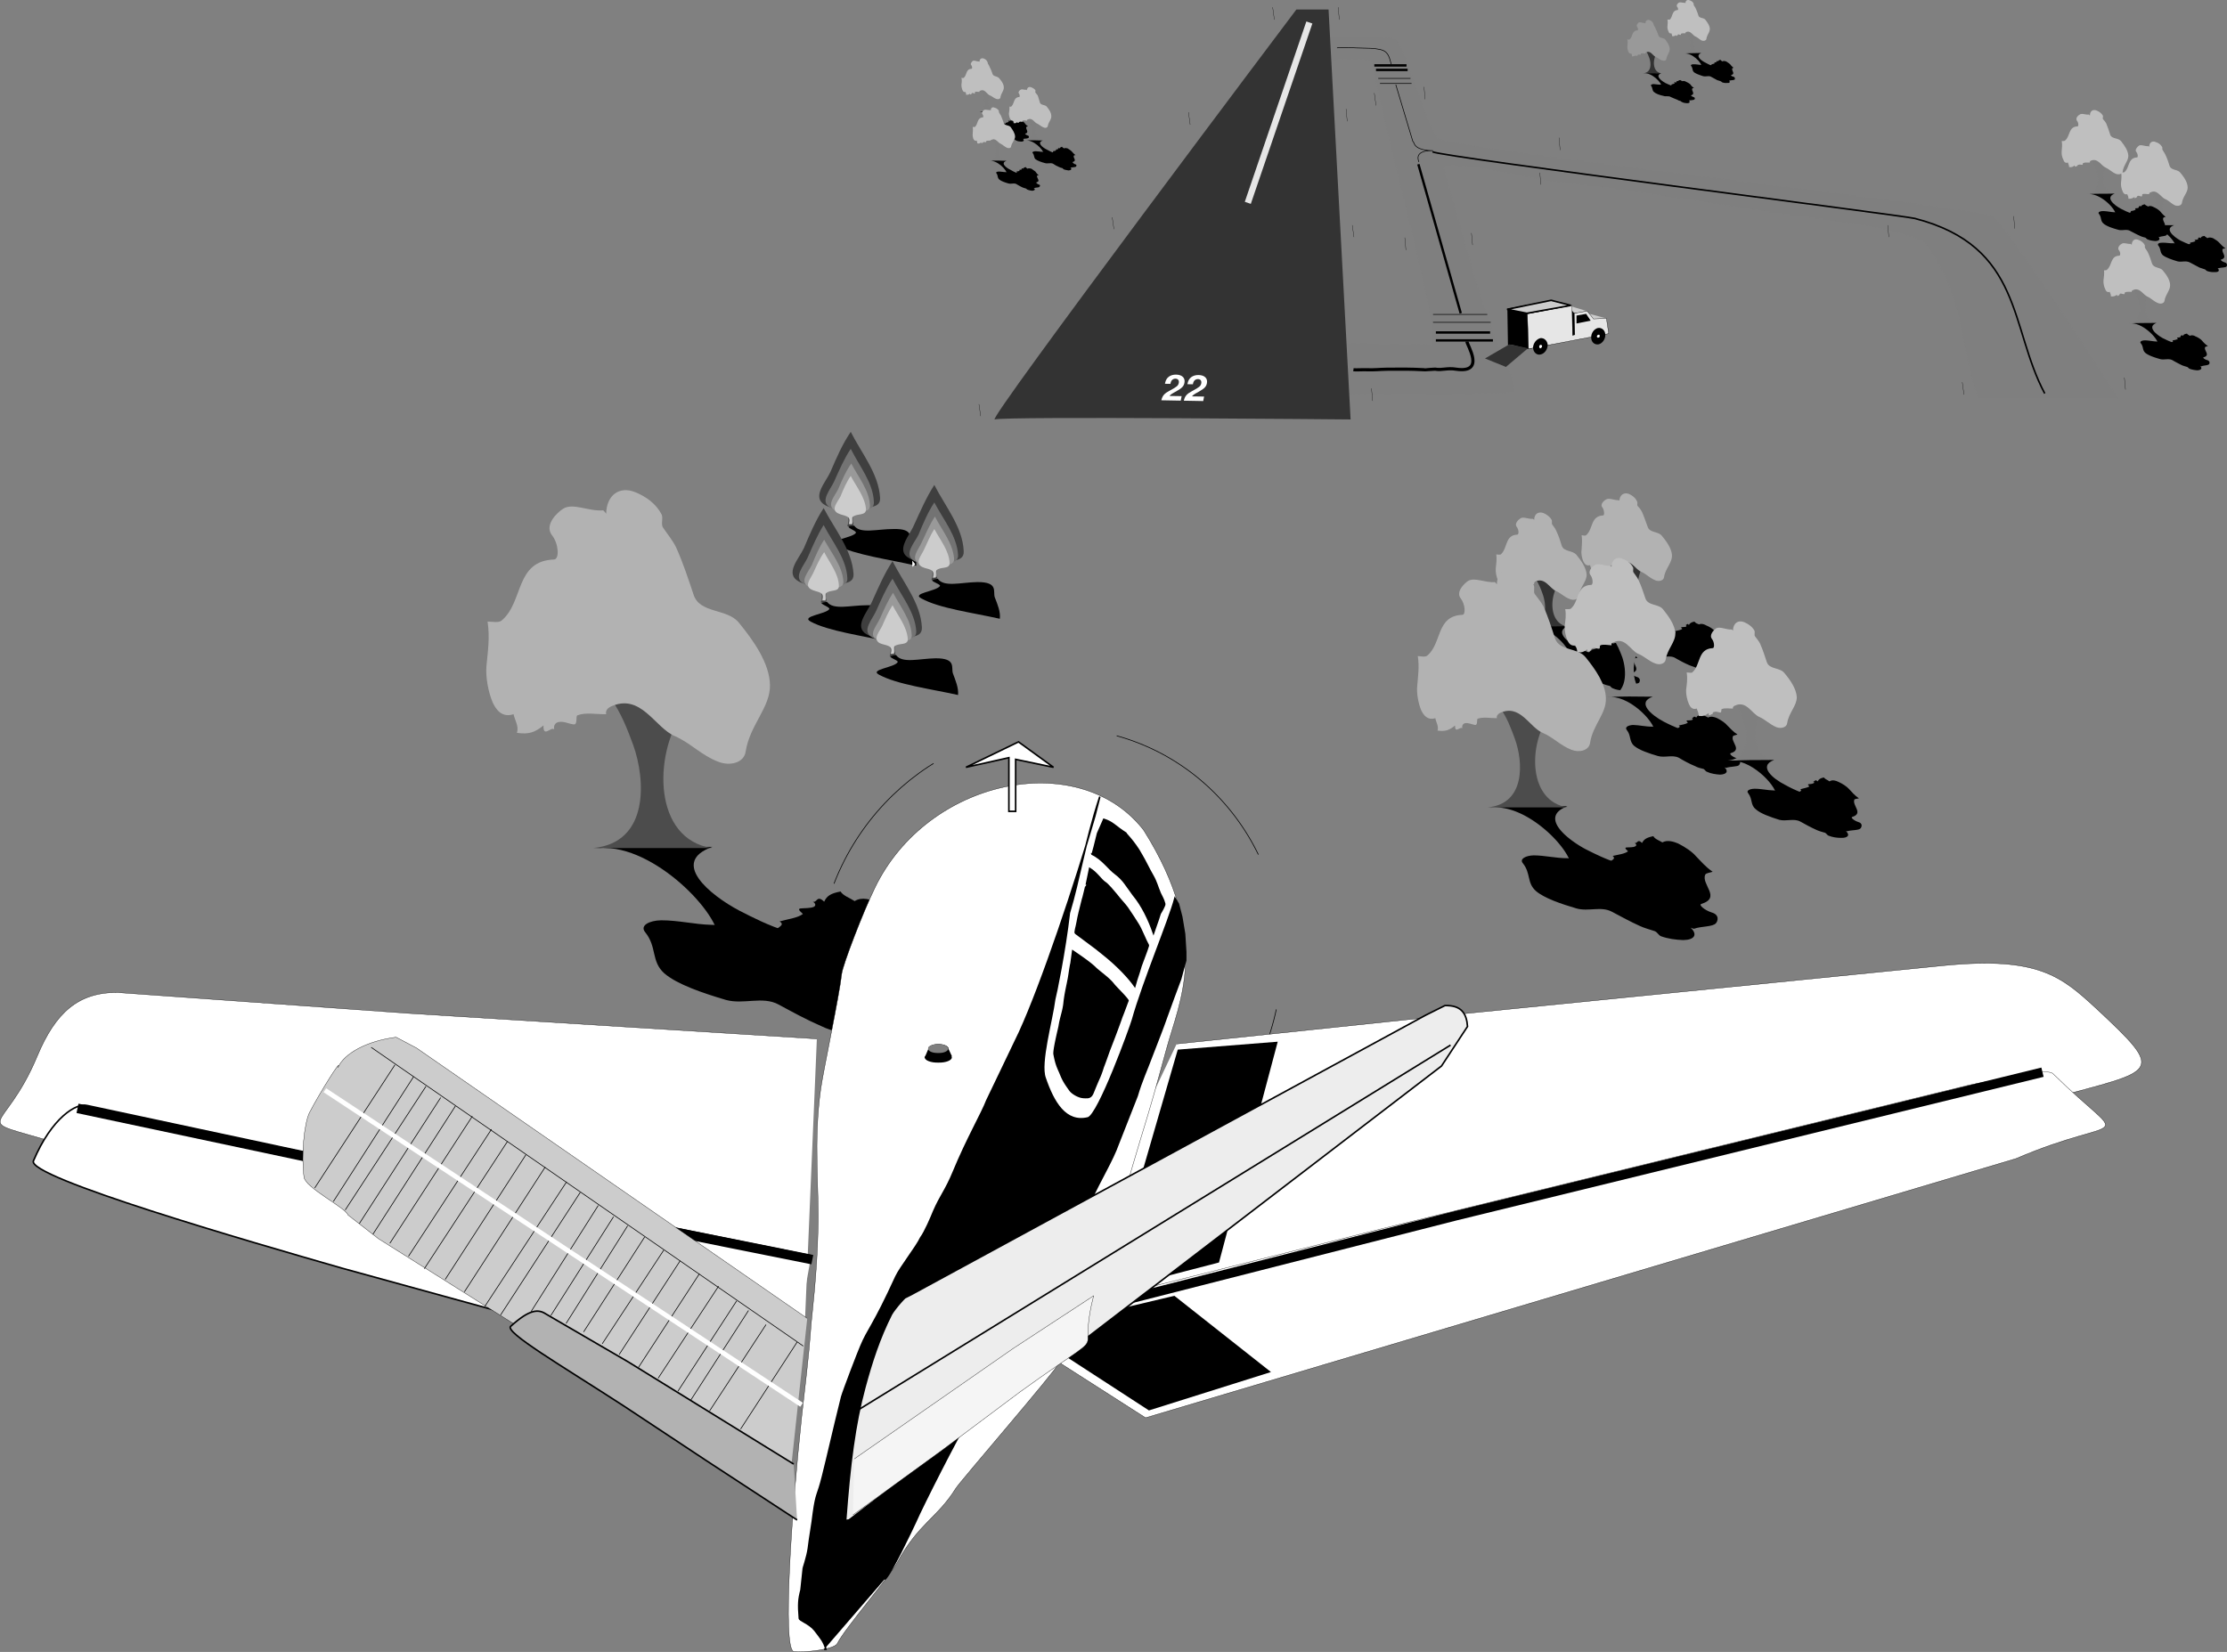 <svg xmlns="http://www.w3.org/2000/svg" xmlns:xlink="http://www.w3.org/1999/xlink" width="394.292" height="292.555"><rect width="100%" height="100%" fill="#808080" stroke="none"/><defs><path id="a" d="M3.813-.734 1.671-.766c.172-.234.36-.375 1.203-.828.984-.562 1.313-.875 1.438-1.5.171-.86-.407-1.422-1.454-1.453-1.062-.016-1.78.516-1.968 1.469l-.032.156.97.016.03-.14c.094-.5.422-.782.875-.782.438.015.657.297.579.75-.11.5-.313.672-1.594 1.36C.766-1.219.422-.845.219 0l3.437.063zm0 0"/></defs><path d="M141.125 166.283c-6.254 1.574 2.23 7.414-3.204 9.699.547-3.102 1.825-7.625-7.097-8.899-3.672-.46 3.62 6.723-4.403 2.7-.859-.403 1.25-2.461.301-3.598-.797-.934-3.511-.55-5.398-.703-2.02-.113-1.715-1.426.597-1.598.957 1.524 3.012 1.961 5.301 2.2-.304-5.008-12.414-17.215-21.8-15.801 5.706-.547 14.015-.278 20.703-.301-7.575 2.668-.454 8.527 4.796 11.3 4.79 2.454 11.036 5.614 17.903 4.403-2.196 1.016-5.613.105-7.7.598"/><path fill="#4c4c4c" d="M107.625 120.783c7.605.21 5.578-11.504 13.097-12.7-3.707 4.278-9.62 10.286-2.398 15.5 2.984 2.2 3.496-10.984 7-2.101.363.957-3.785 3.094-4 5.101-.27 1.653 2.715 2.164 4.398 3.102 1.766.969.11 2.738-2.3 2.098.699-2.579-.805-4.016-2.7-5.301-4.953 7.375-5.097 22.094 5.301 23.703-7.012.004-14.023.004-21 0 9.969-.938 9.27-12.148 7.102-18.203-1.98-5.387-4.649-12.371-12.403-13.399 3.09-.52 5.406 2.125 7.903 2.2"/><path fill="#b2b2b2" d="M106.722 90.384c-2.515.203-5.27-1.375-7-.3-1.11.695-3.387 2.886-2 4.699 1.2 1.48 1.344 4.214.403 4.3-6.977.243-5.38 7.512-9.301 10.801-.54.477-1.64.18-2.5.2.43 2.785.05 5.226-.2 7.898-.167 1.89.32 4.55 1.098 6.402.61 1.336 1.684 2.766 3.7 2.098.242 1.125.984 2.117.601 3.3 2.059.313 3.152-.054 4.7-1.3-.071 2.285 1.386.098 1.902.703-.153-.672.175-1.152.699-1.3.918-.22 1.773.265 2.699.398.809.164.367-1.446.7-1.598 1.484-.57 3.386-.164 5.1-.203-.14-.602.208-1.008.7-1.297 5.453-2.606 7.89 3.707 11.5 5.2 2.672 1.16 4.707 3.405 7.602 4.5 2.066.839 4.617.25 4.898-1.802.723-4.687 4.41-7.836 4.3-11.8-.081-3.77-2.808-7.723-5.5-11-2.046-2.555-6.87-1.586-8-4.899-.96-2.867-1.89-5.707-3.1-8.402-.571-1.207-1.493-2.305-2.302-3.5-.476-.578.059-1.738-.296-2.399-.957-1.859-2.743-3.136-4.602-3.898-2.805-1.172-5.14.453-5.2 3.797-.183-.223-.41-.598-.6-.598"/><path d="M159.625 182.384c1.933-.64 5.086-.398 5.898-1.402.453-.57 1.016-2.246-1.102-2.899-1.902-.543-3.617-1.98-2.898-2.199 5.496-1.699-.047-5.246 1.2-7.902.163-.344 1.23-.426 1.902-.598-1.961-1.426-3.086-2.82-4.5-4.3-.914-1.06-2.864-2.38-4.602-3.2-1.246-.582-2.953-1.117-4.2-.3-.847-.563-2.027-.934-2.5-1.7-1.753.332-2.425.77-2.902 1.801-1.324-1.262-1.226.23-2 0 .52.344.532.676.204.898-.622.29-1.594.22-2.403.301-.77.14.528.906.403 1-.922.692-2.7.895-4.102 1.301.504.281.46.578.2.797-2.86 2.637-8.524-.211-12.302-.2-2.851-.054-5.808-.812-8.898-.8-2.055.043-3.777.918-2.8 2.101 2.148 2.653 1.003 5.153 3.402 7.301 2.277 1.957 6.793 3.48 10.898 4.7 3.14.867 6.477-.715 9.3.8 2.477 1.34 4.891 2.664 7.5 3.801 1.114.562 2.5.95 3.9 1.398.675.22.921.957 1.6 1.301 1.856.723 4.044 1.012 6 1 2.95.027 3.891-1.36 2-3.199.262.113.665.262.802.2"/><path fill="#3f3f3f" d="M147.023 83.583c1.07-2.468 2.09-4.882 3.602-7.101 1.933 3.82 4.957 7.418 5.199 11.703.101 2.32-3.164 1.187-4.602 2.598-.426.445.059 1.629-.199 2.402-.086.078-.613 0-1 0 1.023-3.148-1.96-2.68-3.898-3.703-2.524-1.402.046-4.024.898-5.899"/><path fill="#737373" d="M147.722 85.185c.88-1.95 1.692-3.879 2.903-5.703 1.546 3.105 3.964 5.984 4.097 9.402.145 1.863-2.469.957-3.597 2.098-.364.344.023 1.293-.204 1.902-.043.07-.468.008-.699 0 .738-2.512-1.644-2.137-3.199-3-2.016-1.074.04-3.172.7-4.699"/><path fill="#999" d="M148.421 86.583c.672-1.582 1.325-3.128 2.301-4.5 1.23 2.399 3.164 4.704 3.301 7.399.086 1.531-2.004.805-2.898 1.703-.301.289.008 1.047-.204 1.5-.004.09-.343.043-.597 0 .66-1.973-1.246-1.676-2.5-2.3-1.606-.923.039-2.602.597-3.802"/><path fill="#ccc" d="M148.824 87.884c.511-1.262 1.031-2.5 1.8-3.601.997 1.922 2.544 3.765 2.7 5.902.02 1.246-1.653.664-2.403 1.398-.203.215.043.825-.097 1.2-.031.058-.305.02-.5 0 .523-1.594-1.004-1.356-2-1.899-1.29-.695.023-2.039.5-3"/><path d="M161.324 96.283c.453 1.332.984 2.59.898 3.902-4.898-1.137-10.797-1.898-14-3.602-1.762-.976 2.692-1.3 3.301-2.199.2-.336-1.164-.71-1.3-1.101-.071-.051.577-.149 1-.2 1.046 1.524 4.073.598 7 .602 3.773-.082 2.702 1.64 3.1 2.598"/><path fill="#7f7f7f" d="M173.421 15.384c1.164.059.864-1.695 2-1.902-.57.668-1.453 1.566-.398 2.3.473.376.547-1.597 1.102-.3.027.176-.594.496-.602.8-.066.243.379.32.602.5.293.106.046.368-.301.301.093-.414-.133-.628-.403-.8-.753 1.082-.777 3.285.801 3.5a63.18 63.18 0 0 1-3.199 0c1.527-.114 1.422-1.793 1.102-2.7-.301-.804-.7-1.847-1.903-2 .508-.078.852.317 1.2.301"/><path fill="#bfbfbf" d="M173.324 10.884c-.387.008-.797-.226-1.102-.101-.12.14-.46.468-.3.699.222.262.246.672.101.703-1.04.016-.8 1.102-1.398 1.598-.07.07-.235.023-.403 0 .106.445.047.808 0 1.199a2.34 2.34 0 0 0 .2 1c.066.168.226.379.5.3.066.15.175.298.101.5.324.02.488-.035.7-.199.01.32.226-.007.3.102-.02-.117.031-.191.102-.203.144-.043.273.031.398.101.133-.027.066-.27.102-.3.238-.075.52-.016.796 0-.039-.11.012-.172.102-.2.8-.406 1.164.54 1.7.801.405.137.71.473 1.1.598.352.164.731.074.802-.2.082-.734.632-1.206.597-1.8.008-.559-.402-1.152-.8-1.598-.31-.426-1.032-.281-1.2-.8-.144-.407-.285-.833-.5-1.2-.05-.215-.187-.379-.3-.601-.079-.043 0-.215-.098-.301-.098-.293-.364-.485-.602-.598-.46-.176-.808.067-.8.598-.048-.063-.079-.117-.098-.098"/><path d="M178.421 22.185c-.898.266.372 1.14-.398 1.5.04-.484.23-1.16-1.102-1.3-.554-.118.54.956-.699.398-.09-.106.227-.41.102-.598-.14-.125-.543-.066-.801-.102-.328-.003-.281-.199.102-.199.105.2.414.266.699.301.011-.75-1.801-2.574-3.2-2.402.848-.043 2.09-.004 3.098 0-1.14.394-.074 1.27.7 1.699.726.351 1.66.824 2.703.601-.344.196-.856.059-1.204.102"/><path d="M181.222 24.583c.293-.054.766-.02.903-.199.05-.055.136-.304-.204-.402-.261-.082-.52-.297-.398-.297.809-.29-.02-.816.2-1.203-.009-.063.152-.078.3-.098-.344-.219-.512-.426-.7-.699-.16-.105-.448-.305-.698-.402-.2-.11-.454-.192-.602-.098-.164-.055-.344-.113-.398-.203-.278.027-.375.094-.403.203-.246-.145-.23.078-.3.098.035-.004.035.046 0 .101-.106.024-.254.012-.399 0-.09.043.105.16.102.2-.153.078-.418.109-.602.199.047.011.04.054 0 .101-.426.383-1.273-.043-1.8 0-.466-.05-.907-.164-1.4-.199-.277.043-.534.176-.402.398.336.348.164.723.5 1 .364.336 1.04.567 1.704.7.418.18.918-.059 1.296.199.414.168.778.367 1.204.5.128.12.336.18.5.203.148.078.183.187.296.2.266.148.594.19.903.198.426-.007.566-.214.3-.5.02.028.083.051.098 0"/><path fill="#7f7f7f" d="M234.523 70.083c9.332-.714 24.133-.011 33.5-.601.305-.02-.246-2.543-.602-3.297-2.695-5.863-4.515-10.875-6.296-17.102-1.172-3.984-4.325-15.066-5.5-19.199-.602-2.062 16.918 1.961 19 2.2 1.285.07 13.777 1.59 14.597 1.8l13.7 2c1.503.313 9.136 1.45 10.703 1.7 7.105.94 9.949 1.308 16.5 2.3 3.21.543 9.925 2.145 10.699 3.2 7.297 9.734 5.797 16.898 9.398 27.5h24.801c-7.46-11.7-17.684-27.18-22-32.2-1.273-1.488-97.457-12.152-98.5-13.902-3.547-5.95-5.836-17.48-7.898-17.7-4.735-.515-8.16.067-13.301-.398l.3 4.2c2.669.09 6.497-.254 9.2.101 3.27 16.262 11.68 45.969 10.898 50.398-1.531-.37-17.37.012-19-.5l-.199 9.5"/><path fill="#333" d="M229.523 1.685s-55.082 73.137-53.398 72.598c1.691-.586 63 0 63 0l-3.903-72.598h-5.699"/><path fill="none" stroke="#000" stroke-dasharray="33.75, 28.12, 5.62, 5.62, 28.12, 33.75" stroke-width=".12" d="M178.222 212.482c-22.308-3.645-36.976-25.172-32.8-48.098 4.261-22.937 25.769-38.59 48.101-35 22.293 3.664 36.96 25.192 32.7 48.098-4.177 22.957-25.684 38.61-48 35zm0 0"/><path fill="#fff" stroke="#000" stroke-width=".056" d="m208.324 184.884 51.3-5.402 84.7-8.5c16.562-1.598 20.664 1.945 26.8 7.601 12.516 11.68 10.786 10.825-7.8 15.899l-5.903 2-175.296 43.601m-37.5-56.101-72-4.5-51.704-3.7c-7.043-.12-11.101 3.575-14.296 11.2-6.075 14.61-12.508 10.61 3.296 15.402l5.301 1.2 127.2 32.699"/><path fill="#fff" d="M202.523 147.083c12.121 19.27 6.207 30.454 4 38.7-1.781 6.511-2.645 9.648-4.602 16-3.93 13.035-5.285 19.109-5.898 20.699-2.383 6.586-5.512 9.762-8.602 19-.347 1.117-17.539 20.984-18.199 22.101-3.289 5.286-6.656 6.215-10.398 13.2-1.461 2.593-9.121 11.441-10.602 14.3-.562 1.047-5.797 1.614-7.699 1.399-2.05-.57-.34-25.184 1.398-41.399.66-6.066 1.192-9.793 1.704-16.699.085-1.09 1.043-8.87 1.199-16.402.25-7.653-.856-15.617.5-25.2.469-3.312 3.281-16.44 3.699-20.3.2-1.637 3.809-11.02 5.898-15.297 9.293-19.203 35.774-24.73 47.301-10.5l.301.398"/><path fill="none" stroke="#000" stroke-width=".056" d="M202.523 147.083c12.121 19.27 6.207 30.454 4 38.7-1.781 6.511-2.645 9.648-4.602 16-3.93 13.035-5.285 19.109-5.898 20.699-2.383 6.586-5.512 9.762-8.602 19-.347 1.117-17.539 20.984-18.199 22.101-3.289 5.286-6.656 6.215-10.398 13.2-1.461 2.593-9.121 11.441-10.602 14.3-.562 1.047-5.797 1.614-7.699 1.399-2.05-.57-.34-25.184 1.398-41.399.66-6.066 1.192-9.793 1.704-16.699.085-1.09 1.043-8.87 1.199-16.402.25-7.653-.856-15.617.5-25.2.469-3.312 3.281-16.44 3.699-20.3.2-1.637 3.809-11.02 5.898-15.297 9.293-19.203 35.774-24.73 47.301-10.5zm0 0"/><path fill="#fff" stroke="#000" stroke-width=".281" d="m143.625 222.384-70.704-14.3-57.5-12.301c-1.886-.496-6.242 2.132-9.5 9.8-1.23 2.899 38.5 14.375 54.602 19l33.8 9.301 45.098 11.899"/><path fill="#fff" stroke="#000" stroke-width=".056" d="m194.625 230.185 50.097-12.602 103.801-25.398c6.406-1.223 13.906-3.164 15-2 13.613 13.367 12.824 6.672-6.602 15l-154.097 45.898-15-9.601"/><path fill="#fff" stroke="#000" stroke-width="1.687" d="m143.824 223.083-70.801-14.199-59.3-12.601"/><path fill="#ccc" stroke="#000" stroke-width=".056" d="m142.921 233.482-69.199-47.899-3.597-1.898c-5.012.645-9.165 2.777-10.301 5.398.926-2.144-3.172 4.38-5 7.899-.977 1.883-1.512 7.648-1 11.5.297 1.918 7.36 5.375 7.8 6.703l5.399 4.2 72.5 45.597"/><path fill="none" stroke="#000" stroke-width="1.687" d="m196.222 230.982 61.602-15.7 103.8-25.398"/><path fill="#b2b2b2" stroke="#000" stroke-width=".281" d="m140.523 259.283-29.3-18.098-14.598-8.5c-1.274-.824-2.774-.914-6.204 2.2-1.132 1.046 8.993 6.956 20 14.097l14.5 9.601 16.204 10.602"/><path fill="none" stroke="#000" stroke-width=".12" d="m142.222 238.384-76.5-52.902"/><path d="m138.421 236.283-10 15.3"/><path fill="none" stroke="#000" stroke-width=".12" d="m73.222 190.685-14.199 22.098m10.898-24.2-14.199 21.801m22.301-16-14.398 22.301m20-19-14.602 22.5m20.801-18-14.7 22.5m21.399-18-14.3 22.098m10.902-24.301-14.301 22.101m8.199-26.601-14.7 22.5m8.302-26.598-14.602 22.7m9.398-26.2-14.296 21.899m41.597-3.098-14.097 21.7m11.699-23.602-14.5 22.101m22.801-15.902-11.102 17.5m16.602-13.899-10.801 16.801m17.097-12.601-10.796 16.601m17.597-12.101-10.699 16.3m7.301-18.5-10.801 16.602m4.5-20.801-10.898 16.598m4.5-20.899-10.903 17.301m5.699-20.902-11.898 18.8m38.5-.199-10.3 16m8.198-17.699-10.398 16m21.102-8.699-10 15.398m4.5-18.5-10 15.301"/><path fill="none" stroke="#fff" stroke-width=".843" d="m141.921 248.783-84.398-55.7"/><path d="m207.921 229.482 17.102 13.5-21.602 6.8-21.699-14.097 26.2-6.203m.601-43.598-12.398 42.801 19.699-5.102 10.398-39.101-17.699 1.402m-13.102-40.801c1.68.536 1.914 1.18 4 2.5-.507-.32 1.407 1.38 2.704 3.801.625 1.028 1.363 2.625 2 3.7.625 1.093.82 1.984 1.296 3.101.332.719.579 1.035.801 1.898.082.23-.707 1.579-.8 1.7-.524 1.707-.97 2.761-1.2 3.5-.812-2.375-2.012-4.899-3.597-6.801-1.114-1.485-1.747-2.7-3.102-3.7-1.367-1.011-2.32-2.62-4.2-3.5.06.2.723-2.57 1-3.699l1.098-2.5"/><path fill="none" stroke="#000" stroke-width=".253" d="M195.421 145.083c1.68.536 1.914 1.18 4 2.5-.507-.32 1.407 1.38 2.704 3.801.625 1.028 1.363 2.625 2 3.7.625 1.093.82 1.984 1.296 3.101.332.719.579 1.035.801 1.898.082.23-.707 1.579-.8 1.7-.524 1.707-.97 2.761-1.2 3.5-.812-2.375-2.012-4.899-3.597-6.801-1.114-1.485-1.747-2.7-3.102-3.7-1.367-1.011-2.32-2.62-4.2-3.5.06.2.723-2.57 1-3.699zm0 0"/><path d="M192.921 153.783c1.207.714 1.907 1.87 2.602 2.402.703.437 1.586 1.582 2.2 2.297.41.57 1.558 1.793 1.902 2.3 1.054 1.598 1.332 1.958 1.898 2.903.563.879 1.309 2.863 1.8 3.7.016-.06-.046.144 0 .097-.32 1.09-.933 2.535-1.3 3.601-.547 1.926-.574 1.672-1.102 3.602-1.027-1.46-2.972-3.629-6-6-.546-.508-3.968-2.98-4.5-3.402-.214-.106.176-1.22.301-2 .145-.918.535-2.422.903-3.899.039.067.671-2.742.699-2.699l.597-2.902"/><path fill="none" stroke="#000" stroke-width=".253" d="M192.921 153.783c1.207.714 1.907 1.87 2.602 2.402.703.437 1.586 1.582 2.2 2.297.41.57 1.558 1.793 1.902 2.3 1.054 1.598 1.332 1.958 1.898 2.903.563.879 1.309 2.863 1.8 3.7.016-.06-.046.144 0 .097-.32 1.09-.933 2.535-1.3 3.601-.547 1.926-.574 1.672-1.102 3.602-1.027-1.46-2.972-3.629-6-6-.546-.508-3.968-2.98-4.5-3.402-.214-.106.176-1.22.301-2 .145-.918.535-2.422.903-3.899.039.067.671-2.742.699-2.699zm0 0"/><path d="M189.921 168.384c1.04.715 3.223 2.176 4.102 3.098.93.844 2.352 1.781 3.2 2.902.382.48 2.198 2.235 2.5 2.801.038-.117-.747 2.059-1.098 2.898-.551 1.614-1.555 4.235-2.204 5.899-.109.285-.968 2.742-1.097 3a16.517 16.517 0 0 1-.602 1.703 70.477 70.477 0 0 0-1.097 2.598c-.223.562-.442 1.156-1.301 1.101-.473.02-.95-.05-1.301-.199-.762-.277-1.39-.785-1.602-1.102-.984-1.367-1.222-1.777-1.796-3.199-.454-1-.704-1.601-1-3.199-.102-.746.746-4.211.898-4.902.266-1.766.742-2.653.898-4.399.2-1.656.547-2.996.704-3.902.093-.324.332-2.25.5-2.899l.296-2.199"/><path fill="none" stroke="#000" stroke-width=".253" d="M189.921 168.384c1.04.715 3.223 2.176 4.102 3.098.93.844 2.352 1.781 3.2 2.902.382.48 2.198 2.235 2.5 2.801.038-.117-.747 2.059-1.098 2.898-.551 1.614-1.555 4.235-2.204 5.899-.109.285-.968 2.742-1.097 3a16.517 16.517 0 0 1-.602 1.703 70.477 70.477 0 0 0-1.097 2.598c-.223.562-.442 1.156-1.301 1.101-.473.02-.95-.05-1.301-.199-.762-.277-1.39-.785-1.602-1.102-.984-1.367-1.222-1.777-1.796-3.199-.454-1-.704-1.601-1-3.199-.102-.746.746-4.211.898-4.902.266-1.766.742-2.653.898-4.399.2-1.656.547-2.996.704-3.902.093-.324.332-2.25.5-2.899zm0 0"/><path stroke="#000" stroke-width=".281" d="M145.921 292.083c.067.004.16.004.301 0-.304-1.343-1.062-2.168-2-3.398-.965-1.203-2.71-1.672-2.699-2.102-.2-2.453-.133-3.382.3-5l.4-3.8c-.138.293.698-2.059.902-3.598.265-2.246.648-4.094.898-6.3.512-3.657.723-2.864 1.602-6.403.96-3.797 1.78-7.574 3.398-14.098.297-1.07 2.957-8.015 3.398-9 1.286-3.082 2.157-3.441 6.204-12.3.82-1.72 3.613-5.223 4.398-6.899.754-.996 1.91-3.734 2.3-4.703 1.255-2.867 2.11-3.625 3.5-7 2.427-5.867 5.028-10.305 5.9-12.598.269-.582 4.148-8.61 5.8-12.101 3.895-8.493 9.91-26.41 13.3-38.2l.9-3.5c-2.74 8.465-3.552 14.457-5.4 20.602-.784 6.848-2.366 14.469-2.6 15.297-.473 3.707-2.65 11.273-1.7 13.902 1.484 4.367 3.648 8.059 7.602 7.098 1.882-.492 7.57-16.184 7.898-17.399 1.898-6.753 6.5-17.62 7.5-21.5l.602 1 .597 2.301.5 3 .2 3.2v1.5c-.262.87-.657 2.488-.899 3.3-.754 2-1.73 4.645-2.5 6.801-.621 1.785-1.555 4.164-2.5 6.598-1.07 2.89-1.883 4.52-2.7 7.3l-3.3 8.399c-1.172 3.265-2.953 5.879-5.2 10.8-4.234 8.938-5.116 7.489-7 11.801-.308.633-4.671 10.774-5 11.301-4.66 8.102-4.456 7.055-9.402 15-1.882 3.082-8.007 15.102-9.398 18.301-.281.61-4.547 9.676-5.398 10"/><path fill="#ededed" d="M149.722 269.283c.738-9.961 1.613-16.985 3.403-23.598 1.203-4.469 2.578-8.703 4.699-12.902.61-1.094 2.87-3.618 2.699-3.098l.8-.402 91.098-49.5 3.403-1.7c2.957-.082 3.836 1.45 4 3.7l-4.602 7-104.898 80.402-.602.098"/><path fill="none" stroke="#000" stroke-width=".281" d="M149.722 269.283c.738-9.961 1.613-16.985 3.403-23.598 1.203-4.469 2.578-8.703 4.699-12.902.61-1.094 2.87-3.618 2.699-3.098l.8-.402 91.098-49.5 3.403-1.7c2.957-.082 3.836 1.45 4 3.7l-4.602 7-104.898 80.402zm0 0"/><path fill="#f5f5f5" stroke="#000" stroke-width=".056" d="m151.222 258.384 28.2-19.601 14.203-9.301c-.5 1.926-1.114 4.855-1 7.601-.012 1.59-1.34 1.692-12 9.399l-13.903 10.402-15.699 11.399"/><path fill="none" stroke="#000" stroke-width=".281" d="m256.824 185.083-104.7 64.5"/><path fill="#fff" d="M178.625 143.685v-9.5l-7.602 1.7 9.3-4.5 6.2 4.5-6.7-1.403v9.203h-1.198"/><path fill="none" stroke="#000" stroke-width=".281" d="M178.625 143.685v-9.5l-7.602 1.7 9.3-4.5 6.2 4.5-6.7-1.403v9.203zm0 0"/><path d="M166.125 188.185c-1.313.035-2.38-.39-2.403-.902.024-.547 1.09-.973 2.403-1 1.324.027 2.39.453 2.398 1-.008.511-1.074.937-2.398.902m-1.704-2.602-.699 1.801m4.199-1.699.5 1.7"/><path d="M166.125 186.482c-.97.015-1.77-.34-1.801-.797.031-.422.832-.777 1.8-.8 1.008.023 1.81.378 1.797.8.012.457-.789.812-1.796.797"/><path fill="none" stroke="#000" stroke-width="1.125" d="m164.921 185.884-.296.7 2.796-.602.602 1.3"/><path fill="#7f7f7f" d="M166.125 186.482c-1.024.035-1.825-.32-1.801-.797-.024-.402.777-.758 1.8-.8.958.042 1.758.398 1.797.8-.039.477-.84.832-1.796.797m15.699-166c1.183.027.883-1.727 2-1.899-.547.633-1.434 1.532-.403 2.301.497.34.575-1.633 1.102-.3.05.14-.57.46-.602.8-.043.207.407.285.704.399.214.172-.032.433-.403.3.117-.347-.11-.562-.398-.8-.735 1.148-.758 3.351.8 3.601-1.05-.012-2.101-.012-3.101 0 1.45-.152 1.344-1.828 1-2.699-.273-.84-.676-1.883-1.8-2 .429-.117.773.281 1.1.297"/><path fill="#bfbfbf" d="M181.722 15.884c-.363.074-.773-.16-1 0-.199.106-.539.434-.3.7.148.226.167.636 0 .601-1.016.082-.778 1.168-1.399 1.7-.047.034-.21-.013-.3 0 .027.41-.032.773-.098 1.198.004.258.078.657.199.899.086.234.246.445.5.402.086.113.195.262.097.399.348.086.512.03.704-.2.03.387.246.059.296.102.004-.05.055-.125.102-.102.168-.078.297-.007.398 0 .157.04.09-.203.102-.199.262-.11.547-.05.8 0-.019-.144.032-.207.098-.199.825-.441 1.192.504 1.704.7.425.202.73.538 1.199.698.273.13.652.04.699-.3.106-.668.656-1.137.602-1.7.027-.597-.383-1.187-.801-1.699-.29-.36-1.012-.215-1.2-.699a35.867 35.867 0 0 0-.402-1.3 6.393 6.393 0 0 1-.398-.5c-.059-.079.02-.25 0-.403a1.52 1.52 0 0 0-.7-.5c-.44-.207-.788.035-.8.5-.027.004-.059-.05-.102-.098"/><path d="M186.921 27.283c-.976.234.293 1.109-.5 1.5.063-.516.254-1.192-1.097-1.399-.531-.05.558 1.024-.602.399-.168-.04.149-.344 0-.5-.113-.153-.52-.098-.8-.098-.305-.04-.258-.238.101-.3.129.265.438.331.8.398-.066-.778-1.878-2.606-3.3-2.399.871-.078 2.113-.035 3.102 0-1.122.36-.055 1.235.699 1.598.75.418 1.68.89 2.699.703-.316.16-.828.023-1.102.098"/><path d="M189.625 29.685c.312-.09.785-.055.898-.203.074-.086.16-.336-.2-.399-.241-.117-.5-.332-.402-.398.832-.219.004-.75.204-1.102.011-.097.171-.109.296-.101-.32-.25-.488-.457-.699-.7-.137-.136-.426-.335-.699-.5-.176-.046-.43-.124-.602 0-.14-.085-.32-.14-.398-.3-.254.094-.352.16-.398.3-.223-.175-.211.047-.301 0 .054.063.054.114 0 .102-.086.09-.235.078-.403.098-.066.012.13.129.102.101-.129.145-.395.176-.602.2.07.078.067.12 0 .199-.402.351-1.25-.074-1.796-.098-.446.016-.887-.097-1.301-.101-.356.011-.614.144-.5.3.355.414.183.79.5 1.102.383.3 1.058.531 1.699.7.441.144.941-.095 1.398.097.336.234.7.433 1.102.601.152.086.36.145.602.2.07.043.105.156.199.199.285.117.613.16.898.203.45-.043.59-.25.301-.5.047-.008.105.016.102 0"/><path fill="none" stroke="#e6e6e6" stroke-dasharray="33.75, 33.75" stroke-width="1.125" d="m231.824 3.982-20.301 59.5"/><path fill="#7f7f7f" d="M380.625 32.982c1.742.101 1.265-2.652 3-2.899-.836.973-2.23 2.383-.5 3.602.671.523.793-2.574 1.597-.5.106.238-.87.742-.898 1.2-.086.402.613.523 1 .698.426.27.035.688-.5.5.133-.57-.223-.906-.7-1.199-1.128 1.723-1.164 5.184 1.297 5.598a118.518 118.518 0 0 0-5 0c2.391-.258 2.227-2.895 1.704-4.297-.454-1.285-1.082-2.926-2.903-3.203.727-.086 1.27.535 1.903.5"/><path fill="#bfbfbf" d="M380.324 25.884c-.547.051-1.196-.316-1.602-.101-.261.199-.797.714-.5 1.101.313.387.348 1.028.102 1-1.617.106-1.242 1.817-2.2 2.598-.09.101-.347.031-.601 0 .152.691.062 1.265 0 1.902a3.131 3.131 0 0 0 .3 1.5c.106.309.356.645.802.5.085.254.261.488.199.801.457.039.71-.047 1.097-.3-.039.495.305-.02.403.097-.016-.133.062-.242.199-.297.203-.035.406.082.602.098.21.054.109-.328.199-.399.336-.097.781 0 1.199 0-.047-.152.035-.246.2-.3 1.234-.63 1.804.855 2.698 1.199.582.28 1.063.808 1.704 1.101.523.16 1.125.024 1.199-.5.16-1.062 1.027-1.8 1-2.699-.02-.918-.656-1.848-1.301-2.602-.473-.617-1.605-.39-1.898-1.199-.2-.644-.418-1.312-.704-1.902-.132-.324-.347-.582-.5-.899-.152-.101-.027-.375-.097-.5a1.784 1.784 0 0 0-1.102-.898c-.648-.324-1.199.059-1.199.797-.055-.004-.11-.094-.2-.098"/><path d="M388.421 43.685c-1.437.414.555 1.785-.699 2.297.11-.703.406-1.766-1.699-2.098-.855-.074.86 1.613-1 .7-.227-.13.27-.61 0-.899-.14-.2-.781-.11-1.2-.102-.5-.07-.425-.378.098-.398.243.336.727.441 1.301.5-.11-1.18-2.953-4.05-5.199-3.703 1.383-.14 3.332-.078 4.898-.098-1.773.64-.101 2.016 1.102 2.7 1.156.546 2.625 1.288 4.2 1-.473.242-1.278.027-1.802.101"/><path d="M392.824 47.482c.433-.121 1.172-.063 1.398-.297.07-.133.203-.531-.3-.703-.438-.11-.844-.445-.7-.5 1.317-.395.016-1.23.301-1.899.047-.035.297-.054.5-.101-.508-.328-.77-.656-1.102-1-.218-.254-.675-.563-1.097-.797-.278-.098-.68-.223-1 0-.172-.164-.45-.25-.5-.402-.473.05-.63.152-.7.402-.355-.305-.331.047-.5 0 .11.074.114.152 0 .2-.113.073-.34.054-.5.097-.21.012.094.191.098.203-.25.172-.668.219-1 .297.121.086.11.152 0 .203-.62.621-1.953-.047-2.8-.102-.711.043-1.407-.132-2.098-.101-.52-.02-.922.187-.7.5.512.59.243 1.176.797 1.703.543.437 1.606.797 2.602 1.098.707.187 1.492-.184 2.2.199.538.289 1.105.598 1.698.902.282.098.606.188.903.301.191.043.25.219.398.297.446.172.961.238 1.403.203.71.039.933-.285.5-.703.05.012.144.047.199 0"/><path fill="#333" d="M271.722 101.583c2.41.098 1.766-3.644 4.2-4-1.22 1.34-3.11 3.258-.797 4.899.953.73 1.113-3.485 2.199-.598.148.258-1.176.938-1.301 1.598-.027.512.922.676 1.5 1 .523.285-.004.848-.8.601.25-.78-.231-1.238-.802-1.601-1.617 2.305-1.66 7.008 1.704 7.5a335.18 335.18 0 0 1-6.801 0c3.234-.277 3.008-3.86 2.3-5.797-.617-1.715-1.468-3.945-3.902-4.3.946-.141 1.684.706 2.5.698"/><path fill="#b2b2b2" d="M271.421 91.884c-.808.082-1.691-.422-2.199-.101-.398.246-1.125.945-.699 1.5.398.496.445 1.37.102 1.402-2.184.074-1.676 2.395-2.903 3.5-.195.098-.55.004-.8 0 .113.898-.009 1.68-.098 2.5-.043.637.113 1.488.398 2.098.16.406.5.863 1.102.699.12.312.36.629.3 1 .594.105.942-.012 1.399-.399.016.72.48.02.7.2-.102-.2.003-.356.198-.399.262-.074.536.082.801.098.29.078.149-.438.2-.5.53-.168 1.136-.04 1.703 0-.063-.242.046-.371.199-.5 1.75-.797 2.527 1.219 3.699 1.703.836.367 1.484 1.082 2.398 1.398.672.301 1.489.114 1.602-.601.203-1.438 1.383-2.445 1.398-3.7-.074-1.214-.945-2.476-1.796-3.5-.665-.84-2.204-.53-2.602-1.597-.273-.906-.566-1.816-1-2.703-.137-.36-.434-.707-.7-1.098-.144-.176.028-.547-.1-.8-.29-.555-.86-.961-1.4-1.2-.948-.379-1.698.14-1.698 1.2-.075-.063-.149-.18-.204-.2"/><path d="M282.421 116.185c-2.015.465.696 2.332-1 3.098.137-1.028.543-2.473-2.296-2.899-1.184-.129 1.144 2.168-1.403.899-.289-.145.387-.805.102-1.2-.274-.265-1.14-.144-1.801-.199-.59-.027-.492-.449.3-.5.255.485.91.625 1.598.7-.054-1.598-3.921-5.497-6.898-5 1.8-.223 4.453-.137 6.602-.2-2.43.91-.157 2.781 1.5 3.7 1.55.75 3.546 1.757 5.699 1.398-.66.297-1.754.008-2.403.203"/><path d="M288.324 121.283c.61-.196 1.613-.121 1.898-.399.121-.222.301-.758-.398-1-.582-.14-1.133-.601-.903-.699 1.754-.512-.015-1.648.403-2.5.035-.105.375-.133.597-.203-.636-.438-.996-.883-1.398-1.399-.34-.296-.965-.718-1.5-1-.418-.168-.96-.336-1.398-.101-.235-.156-.61-.274-.704-.5-.617.09-.832.23-1 .5-.406-.344-.375.133-.597.101.14.067.144.172 0 .2-.16.136-.469.113-.7.101-.277.082.141.328.098.399-.293.18-.86.246-1.3.402.152.062.14.156.101.2-.96.87-2.77-.04-4 0-.887-.056-1.832-.294-2.8-.302-.673.024-1.223.305-.9.7.677.828.31 1.625 1.098 2.3.704.637 2.149 1.125 3.5 1.5.961.29 2.028-.214 2.903.301.816.399 1.59.82 2.398 1.2.38.163.824.285 1.301.398.184.101.262.336.5.402.574.278 1.273.371 1.898.399.942-.024 1.243-.47.602-1 .117-.02.246.027.3 0"/><path fill="#7f7f7f" d="M175.421 24.083c1.133.02.829-1.73 2-1.898-.597.629-1.484 1.527-.398 2.297.441.34.516-1.633 1-.297.098.137-.523.453-.602.797.004.203.45.281.704.402.261.164.015.43-.301.301.058-.352-.164-.566-.403-.8-.785 1.144-.808 3.343.704 3.597a136.788 136.788 0 0 0-3.102 0c1.496-.152 1.39-1.828 1.102-2.7-.332-.84-.73-1.886-1.903-2 .477-.117.82.278 1.2.301"/><path fill="#bfbfbf" d="M175.324 19.482c-.418.074-.828-.16-1.102 0-.152.101-.492.43-.3.703.195.219.214.629.101.598-1.07.082-.832 1.168-1.398 1.699-.102.031-.266-.012-.403 0 .074.406.016.773 0 1.203-.047.25.028.648.102.898.133.227.293.442.597.301.036.211.145.36.102.5.293.082.457.028.7-.199-.02.379.195.055.3.098-.05-.055 0-.125.102-.098.113-.082.242-.012.398 0 .102.035.035-.207.102-.203.207-.113.492-.05.796-.098-.07-.05-.02-.11.102-.101.77-.442 1.133.504 1.7.699.374.2.679.535 1.1.703.321.121.704.035.7-.3.152-.673.703-1.145.7-1.7-.024-.602-.434-1.191-.802-1.703-.34-.363-1.062-.219-1.199-.7-.176-.44-.312-.867-.5-1.3-.082-.153-.219-.313-.3-.5-.11-.078-.032-.254-.098-.399-.13-.23-.395-.421-.7-.5-.394-.21-.742.032-.703.5-.078-.003-.109-.058-.097-.101"/><path d="M180.421 30.884c-.93.23.34 1.102-.5 1.399.11-.418.301-1.094-1-1.301-.586-.055.508 1.023-.699.402-.12-.043.192-.351.102-.5-.168-.16-.574-.105-.903-.101-.257-.043-.21-.239.102-.301.176.265.484.332.8.402-.023-.785-1.831-2.61-3.198-2.402.816-.078 2.058-.04 3.097 0-1.172.355-.105 1.234.7 1.601.695.414 1.628.887 2.703.7-.375.156-.883.023-1.204.101"/><path d="M183.222 33.283c.262-.094.735-.055.801-.2.121-.093.207-.343-.102-.398-.293-.125-.55-.34-.398-.402.777-.223-.05-.754.102-1.2.058-.003.218-.015.296 0a3.686 3.686 0 0 1-.597-.699c-.192-.144-.48-.34-.7-.5-.23-.05-.484-.129-.703 0-.093-.094-.27-.148-.296-.3-.309.09-.407.152-.5.3-.176-.183-.164.043-.301 0 .101.059.101.11.097.098-.136.086-.285.078-.398.101-.121.008.074.122 0 .102-.086.137-.348.168-.602.2.118.07.114.116.102.198-.457.344-1.305-.082-1.898-.101-.399.012-.84-.098-1.301-.098-.309.008-.567.137-.403.301.305.41.133.785.5 1.098.333.3 1.008.527 1.602.699.488.14.988-.094 1.398.101.383.23.743.43 1.102.602.2.082.406.137.602.2.117.038.152.148.296.198.235.11.563.153.801.2.496-.043.637-.25.301-.5.09-.008.152.011.2 0"/><path fill="#7f7f7f" d="M377.523 50.384c1.75.024 1.273-2.73 3.102-3-.93.996-2.32 2.406-.602 3.598.68.55.8-2.547 1.602-.5.109.265-.868.77-.903 1.203-.078.426.621.547 1 .797.434.2.043.613-.5.5.14-.645-.215-.98-.597-1.297-1.223 1.746-1.258 5.207 1.199 5.598a347.22 347.22 0 0 0-5 0c2.394-.235 2.23-2.871 1.699-4.301-.445-1.258-1.074-2.899-2.898-3.098.73-.164 1.273.457 1.898.5"/><path fill="#bfbfbf" d="M377.222 43.185c-.539.078-1.187-.293-1.597 0-.258.121-.793.637-.5 1.098.316.312.347.957.097 1-1.61.03-1.234 1.742-2.199 2.5-.082.125-.344.058-.5.101.059.613-.031 1.188-.102 1.801-.027.46.086 1.086.301 1.5.114.336.364.672.801.5.094.277.27.512.2.797.46.066.718-.02 1.1-.297-.034.52.31.008.4.098-.005-.106.07-.22.198-.301.211-.004.415.11.602.101.219.079.113-.3.2-.3.343-.172.788-.075 1.198-.098-.039-.129.043-.223.204-.3 1.238-.602 1.808.882 2.699 1.198.586.305 1.062.832 1.8 1.102.43.184 1.032.047 1.098-.402.168-1.133 1.035-1.875 1-2.801-.011-.89-.648-1.82-1.3-2.598-.465-.594-1.598-.367-1.899-1.199-.191-.617-.41-1.285-.7-1.902-.128-.301-.347-.559-.5-.801-.148-.176-.023-.45-.1-.598-.227-.441-.65-.742-1.098-.902-.645-.297-1.196.086-1.204.902-.05-.082-.101-.168-.199-.199"/><path d="M385.324 61.083c-1.434.34.558 1.711-.7 2.301.114-.781.41-1.844-1.703-2.101-.847-.149.868 1.539-1 .601-.218-.101.278-.586.102-.902-.234-.172-.875-.082-1.3-.098-.493-.047-.419-.355.1-.402.247.367.731.469 1.302.5-.106-1.152-2.95-4.02-5.102-3.7 1.285-.117 3.238-.054 4.8-.097-1.769.664-.097 2.043 1.098 2.7 1.164.57 2.633 1.312 4.204 1-.47.265-1.274.054-1.801.198"/><path d="M389.722 64.884c.442-.195 1.184-.14 1.403-.402.078-.106.207-.5-.301-.7-.434-.081-.84-.421-.7-.5 1.325-.37.02-1.206.297-1.8.055-.11.305-.13.5-.2-.5-.304-.761-.632-1.097-1-.211-.23-.672-.538-1.102-.699-.27-.171-.672-.296-1-.101-.164-.137-.441-.223-.5-.399-.465.075-.625.176-.699.399-.348-.277-.324.074-.5 0 .117.101.121.18 0 .203-.105.098-.332.082-.5.098-.203.035.102.214.102.199-.247.2-.665.25-1 .3.125.11.113.18.097.2-.715.652-2.047-.02-2.898 0-.707-.031-1.403-.207-2.102-.2-.511.005-.914.212-.699.5.52.614.25 1.2.8 1.7.548.465 1.61.824 2.598 1.101.715.215 1.5-.16 2.204.2a23.3 23.3 0 0 0 1.699.902c.285.121.61.21.898.297.2.07.258.246.403.3.449.196.964.266 1.398.301.719-.035.941-.359.5-.8.059.035.152.07.2.101"/><path fill="#333" d="M286.824 98.283c2.445.03 1.8-3.707 4.199-4.098-1.184 1.375-3.074 3.293-.8 5 .988.66 1.152-3.55 2.3-.703.09.297-1.238.976-1.3 1.601-.09.547.859.711 1.402 1 .558.32.03.883-.704.7.188-.844-.293-1.301-.898-1.7-1.582 2.34-1.629 7.043 1.7 7.602a173.966 173.966 0 0 0-6.7 0c3.172-.344 2.945-3.926 2.3-5.8-.679-1.778-1.53-4.013-4-4.302.981-.203 1.72.641 2.5.7"/><path fill="#b2b2b2" d="M286.523 88.583c-.773.02-1.656-.484-2.2-.101-.362.18-1.09.883-.6 1.402.335.531.382 1.406.1 1.399-2.245.113-1.737 2.433-3 3.5-.16.136-.515.043-.8 0 .148.937.027 1.718 0 2.601-.105.574.05 1.426.3 2 .196.442.54.899 1.2.7.059.347.297.663.2 1 .632.14.98.023 1.5-.399-.048.754.417.055.6.2-.066-.165.04-.321.2-.403.3-.035.57.12.898.203.23.012.086-.504.204-.5.464-.234 1.07-.105 1.597-.102a.385.385 0 0 1 .2-.398c1.789-.863 2.566 1.156 3.703 1.598.87.402 1.52 1.12 2.5 1.5.605.238 1.421.05 1.5-.598.242-1.504 1.418-2.512 1.398-3.8-.04-1.18-.91-2.442-1.8-3.5-.626-.81-2.169-.497-2.5-1.602-.337-.868-.63-1.778-1-2.598-.2-.426-.497-.777-.802-1.102-.105-.238.067-.609-.097-.8-.254-.614-.824-1.024-1.403-1.301-.914-.34-1.66.18-1.699 1.203-.035-.027-.11-.148-.199-.102"/><path d="M297.523 112.783c-1.98.504.73 2.367-1 3.101.172-.992.578-2.437-2.3-2.8-1.145-.192 1.187 2.105-1.4.8-.253-.11.423-.77.098-1.101-.234-.329-1.101-.207-1.699-.2-.648-.093-.554-.511.2-.601.292.523.949.66 1.703.703-.121-1.566-3.989-5.465-7-5 1.836-.188 4.488-.102 6.597-.102-2.39.844-.117 2.72 1.602 3.602 1.488.785 3.484 1.793 5.699 1.398-.723.332-1.816.043-2.5.2"/><path d="M303.421 117.884c.649-.16 1.657-.086 1.903-.402.156-.184.336-.719-.403-.899-.543-.203-1.093-.664-.898-.699 1.79-.574.02-1.71.398-2.601.075-.067.415-.094.602-.2-.602-.402-.96-.847-1.398-1.3-.305-.36-.926-.782-1.5-1-.383-.23-.926-.399-1.301-.2-.293-.12-.672-.238-.801-.5-.582.122-.797.262-1 .602-.371-.414-.34.062-.602 0 .18.102.184.207.102.297-.223.074-.531.05-.8.101-.235.02.179.266.1.301-.257.215-.823.278-1.3.399.188.101.176.195.102.3-.922.809-2.735-.101-3.903-.101-.949-.016-1.894-.258-2.898-.2-.637-.038-1.188.239-.903.602.715.863.348 1.664 1.102 2.301.738.672 2.184 1.16 3.5 1.5.996.328 2.063-.18 3 .297.758.437 1.527.86 2.3 1.203.415.2.856.32 1.302.5.218.035.296.27.5.398a5.792 5.792 0 0 0 1.898.301c.977.008 1.277-.433.7-1 .058.016.183.063.198 0m-15.796 35.801c-4.23 1.066 1.425 4.957-2.204 6.5.372-2.086 1.223-5.102-4.699-5.902-2.476-.356 2.39 4.437-3 1.8-.531-.316.871-1.687.2-2.398-.493-.668-2.301-.418-3.598-.5-1.305-.094-1.102-.969.5-1.102.578 1.036 1.945 1.329 3.398 1.5-.129-3.351-8.203-11.488-14.398-10.5 3.742-.41 9.281-.234 13.699-.3-5.008 1.828-.262 5.738 3.2 7.601 3.234 1.621 7.394 3.727 12 3-1.49.594-3.766-.012-5.098.301"/><path fill="#4c4c4c" d="M265.222 123.384c5.078.125 3.727-7.683 8.801-8.5-2.531 2.871-6.477 6.875-1.7 10.399 2.032 1.422 2.372-7.371 4.7-1.399.25.59-2.516 2.012-2.7 3.301-.14 1.152 1.848 1.496 3 2.098 1.15.668.048 1.847-1.6 1.402.503-1.703-.5-2.66-1.7-3.5-3.363 4.898-3.457 14.71 3.5 15.797-4.7-.012-9.375-.012-14.102 0 6.723-.637 6.254-8.113 4.801-12.098-1.312-3.64-3.094-8.297-8.3-9 2.101-.328 3.644 1.434 5.3 1.5"/><path fill="#b2b2b2" d="M264.625 103.083c-1.672.153-3.508-.894-4.704-.199-.699.48-2.218 1.942-1.296 3.098.804 1.039.902 2.863.296 2.902-4.675.18-3.609 5.028-6.199 7.2-.387.34-1.12.14-1.699.101.293 1.906.04 3.535-.102 5.297-.136 1.281.188 3.055.704 4.3.414.876 1.128 1.833 2.5 1.403.132.734.628 1.395.398 2.2 1.344.19 2.074-.052 3.102-.903-.043 1.543.93.086 1.296.5-.128-.461.094-.781.403-.899.652-.128 1.222.196 1.8.301.579.094.286-.98.5-1.101.997-.36 2.262-.09 3.399-.098-.086-.418.145-.691.5-.902 3.61-1.715 5.234 2.492 7.602 3.5 1.82.761 3.175 2.257 5.097 3 1.387.546 3.086.152 3.301-1.2.453-3.14 2.914-5.238 2.8-7.898-.015-2.496-1.831-5.133-3.6-7.3-1.391-1.72-4.606-1.075-5.4-3.302-.6-1.89-1.218-3.785-2-5.601-.41-.785-1.023-1.516-1.6-2.297-.278-.402.077-1.176-.2-1.602-.598-1.254-1.785-2.105-3-2.601-1.895-.793-3.453.289-3.5 2.5-.113-.13-.266-.38-.398-.399"/><path d="M299.921 164.482c1.266-.473 3.368-.313 3.903-1 .308-.36.68-1.477-.801-1.899-1.195-.378-2.34-1.336-1.8-1.5 3.605-1.113-.09-3.476.698-5.199.153-.277.86-.336 1.301-.5-1.3-.898-2.047-1.828-3-2.8-.601-.723-1.898-1.602-3.097-2.2-.793-.336-1.93-.691-2.801-.199-.524-.324-1.313-.57-1.602-1.102-1.195.243-1.64.532-2 1.2-.844-.82-.777.172-1.3 0 .355.25.363.472.101.601-.375.211-1.023.164-1.602.2-.472.113.391.624.301.699-.605.449-1.789.582-2.699.8.309.243.281.438.102.602-1.903 1.742-5.676-.156-8.204-.203-1.894.015-3.867-.488-5.898-.5-1.398.047-2.547.633-1.898 1.402 1.437 1.785.675 3.453 2.296 4.899 1.493 1.293 4.504 2.308 7.204 3.101 2.132.598 4.355-.457 6.296.598 1.594.848 3.204 1.73 4.903 2.5.781.363 1.707.62 2.597.902.493.164.657.656 1.102.899 1.242.468 2.703.66 4 .699 1.973-.027 2.602-.953 1.3-2.2.216.098.481.196.598.2"/><path fill="#7f7f7f" d="M370.023 27.482c1.824.031 1.352-2.719 3.102-3-.856 1.004-2.247 2.418-.5 3.601.652.559.773-2.543 1.597-.398.086.168-.89.672-1 1.098-.004.433.696.554 1.102.8.406.204.015.618-.602.5.215-.64-.136-.976-.597-1.3-1.149 1.754-1.184 5.214 1.296 5.601a534.188 534.188 0 0 0-5 0c2.372-.23 2.207-2.863 1.704-4.3-.473-1.254-1.098-2.895-2.903-3.102.707-.156 1.25.465 1.801.5"/><path fill="#bfbfbf" d="M369.824 20.283c-.567.086-1.215-.286-1.602 0-.277.129-.812.644-.5 1.101.293.317.328.961.102 1-1.637.04-1.262 1.746-2.2 2.5-.109.133-.367.063-.601.098.133.62.043 1.2 0 1.8-.055.47.059 1.094.3 1.5.087.344.34.68.802.5.066.286.242.52.199.801.437.07.691-.015 1-.3.039.527.383.015.5.101-.031-.101.047-.215.199-.199.187-.102.387.012.602 0 .191.082.09-.297.199-.3.316-.165.761-.071 1.199-.102-.066-.121.016-.215.102-.301 1.312-.594 1.882.89 2.699 1.203.66.309 1.14.836 1.8 1.098.504.195 1.106.054 1.2-.399.14-1.129 1.008-1.87 1-2.8-.035-.887-.676-1.817-1.301-2.602-.488-.586-1.625-.36-1.898-1.098-.22-.71-.438-1.379-.704-2-.152-.297-.367-.554-.597-.8-.074-.172.054-.442 0-.602-.254-.434-.672-.735-1.102-.899-.668-.289-1.219.09-1.199.899-.074-.074-.129-.16-.2-.2"/><path d="M377.921 38.185c-1.457.344.54 1.715-.699 2.297.09-.77.39-1.836-1.699-2.098-.871-.144.844 1.543-1 .598-.246-.094.25-.578 0-.797-.16-.266-.8-.18-1.2-.203-.519-.04-.445-.344.098-.399.223.372.708.473 1.204.5-.028-1.148-2.875-4.015-5.102-3.699 1.36-.113 3.313-.05 4.898-.101-1.792.672-.12 2.05 1.102 2.699 1.14.578 2.606 1.32 4.2 1-.493.277-1.298.062-1.802.203"/><path d="M382.324 41.982c.414-.188 1.156-.133 1.3-.399.153-.101.286-.496-.203-.601-.457-.176-.863-.516-.699-.598 1.297-.367-.004-1.199.301-1.8.027-.106.277-.126.398-.2-.425-.3-.687-.629-1-1a3.961 3.961 0 0 0-1.097-.699c-.297-.168-.7-.293-1-.102-.192-.132-.469-.218-.602-.398-.39.078-.547.18-.699.398-.273-.27-.25.079-.398 0 .09.106.093.184 0 .2-.13.105-.36.09-.5.101-.23.04.074.219 0 .2-.172.203-.59.253-.903.3.102.113.09.184 0 .2-.64.656-1.972-.016-2.898 0-.633-.024-1.328-.204-2-.2-.535.008-.942.215-.7.5.493.617.223 1.207.797 1.7.524.468 1.586.828 2.602 1.101.687.219 1.473-.156 2.102.2.617.316 1.183.628 1.796.898.262.129.586.218.903.3.172.075.23.25.398.301.43.2.942.27 1.403.301.695-.031.914-.355.5-.8.03.038.125.073.199.097"/><path fill="#7f7f7f" d="M285.421 111.982c2.965.105 2.176-4.45 5.102-4.899-1.441 1.649-3.742 3.985-.898 6 1.125.868 1.324-4.257 2.699-.8.129.367-1.485 1.199-1.602 2-.07.62 1.086.824 1.7 1.199.73.363.085 1.05-.899.8.32-1-.266-1.558-1-2.097-1.93 2.906-1.984 8.633 2.102 9.297-2.77-.04-5.497-.04-8.204 0 3.872-.406 3.598-4.766 2.801-7.098-.812-2.117-1.851-4.832-4.898-5.199 1.23-.234 2.133.793 3.097.797"/><path fill="#bfbfbf" d="M285.023 100.185c-.926.078-1.996-.535-2.7-.102-.402.254-1.284 1.11-.698 1.801.418.586.472 1.653.097 1.7-2.703.078-2.082 2.906-3.597 4.199-.22.171-.649.058-1 .101.187 1.047.039 1.996-.102 3-.023.77.168 1.805.5 2.5.207.543.625 1.098 1.398.899.106.379.395.765.301 1.199.742.148 1.168.004 1.801-.5-.059.906.508.058.7.3-.052-.269.077-.456.3-.5.34-.097.672.09 1 .102.348.102.176-.523.3-.601.583-.204 1.321-.047 2 0-.066-.293.067-.454.302-.5 2.078-1.079 3.027 1.379 4.398 2 1.07.41 1.863 1.28 3 1.699.793.336 1.785.105 1.898-.7.278-1.812 1.711-3.038 1.704-4.597-.067-1.45-1.13-2.988-2.204-4.3-.765-.954-2.644-.579-3.097-1.903-.36-1.078-.719-2.184-1.2-3.2-.214-.5-.574-.925-.902-1.398-.172-.219.035-.668-.097-.902-.375-.75-1.07-1.242-1.801-1.5-1.082-.496-1.989.133-2 1.402-.082-.055-.172-.199-.301-.199"/><path d="M298.421 129.685c-2.398.629.903 2.898-1.199 3.797.2-1.215.696-2.973-2.8-3.5-1.403-.149 1.437 2.648-1.7 1.101-.316-.175.5-.976.102-1.398-.281-.383-1.336-.234-2.102-.3-.754-.04-.633-.548.301-.602.336.578 1.137.75 2 .902-.094-2.008-4.8-6.754-8.398-6.203 2.168-.215 5.394-.11 8-.098-2.95 1.016-.18 3.293 1.898 4.399 1.828.93 4.254 2.156 6.898 1.699-.824.383-2.156.027-3 .203"/><path d="M305.625 135.982c.777-.266 2.003-.172 2.296-.5.2-.285.418-.938-.398-1.2-.746-.202-1.414-.761-1.102-.898 2.106-.61-.05-1.988.403-3 .093-.156.508-.187.8-.3-.792-.508-1.23-1.051-1.8-1.602-.336-.438-1.094-.95-1.801-1.297-.453-.2-1.117-.406-1.602-.102-.328-.207-.789-.351-1-.601-.656.082-.914.254-1.097.601-.52-.437-.48.141-.801.102.223.086.227.215.102.297-.247.117-.622.09-.903.101-.336.075.172.372.102.399-.336.277-1.028.355-1.602.5.223.125.207.238.102.3-1.11 1.051-3.313-.058-4.801-.097-1.09.023-2.238-.27-3.398-.3-.84.05-1.512.39-1.102.898.805.984.363 1.957 1.3 2.8.88.754 2.634 1.344 4.2 1.801 1.254.356 2.55-.258 3.7.3.913.552 1.85 1.063 2.902 1.5.394.224.937.376 1.5.5.242.138.34.423.597.5.727.337 1.578.45 2.301.5 1.184-.042 1.55-.581.8-1.3.118.047.274.106.302.098"/><path fill="#333" d="M291.324 8.583c1.164.051.86-1.699 2-1.898-.57.66-1.457 1.559-.403 2.297.473.37.551-1.602 1.102-.297.027.168-.594.484-.602.797-.062.238.383.312.602.5.297.098.05.363-.3.3.093-.417-.134-.632-.4-.8-.757 1.078-.777 3.277.802 3.5-1.075.02-2.122.02-3.204 0 1.528-.121 1.426-1.797 1.102-2.7-.297-.808-.695-1.855-1.898-2 .503-.085.851.31 1.199.301"/><path fill="#999" d="M291.222 4.083c-.386.004-.797-.23-1.097-.101-.125.133-.465.46-.301.703.222.25.246.66.097.7-1.039.01-.796 1.097-1.398 1.597-.066.062-.23.02-.398 0 .101.437.046.805 0 1.203-.016.281.054.68.199 1 .062.156.222.371.5.297.062.14.172.293.098.5.328.015.488-.04.703-.2.008.313.226-.011.297.102-.016-.125.03-.195.101-.199.149-.05.274.02.399 0 .136.066.07-.176.101-.203.238-.082.524-.02.8 0-.038-.117.013-.176.099-.2.8-.41 1.168.536 1.703.801.402.13.707.465 1.097.602.352.152.735.066.801-.203.082-.738.633-1.211.602-1.797.004-.57-.403-1.16-.801-1.703-.313-.332-1.031-.188-1.2-.7-.148-.41-.284-.835-.5-1.199-.05-.218-.19-.386-.3-.601-.082-.047 0-.223-.102-.297-.093-.3-.363-.492-.597-.602-.461-.18-.813.063-.801.602-.047-.074-.082-.129-.102-.102"/><path d="M296.324 15.384c-.899.262.37 1.133-.403 1.5.04-.488.23-1.164-1.097-1.3-.555-.122.535.949-.7.398-.093-.11.223-.418.098-.598-.136-.129-.543-.07-.8-.101-.325-.012-.282-.207.101-.2.106.196.414.262.7.301.011-.754-1.802-2.578-3.2-2.402.852-.047 2.094-.008 3.102 0-1.141.387-.079 1.265.699 1.703.726.344 1.66.816 2.699.598-.34.187-.852.054-1.2.101"/><path d="M299.125 17.783c.289-.063.761-.024.898-.2.055-.062.137-.312-.2-.398-.265-.09-.523-.305-.402-.3.813-.294-.015-.825.204-1.2-.012-.074.148-.086.296-.102-.34-.222-.507-.433-.699-.699-.16-.113-.449-.308-.699-.402-.195-.117-.453-.195-.602-.098-.164-.062-.34-.117-.398-.199-.273.016-.375.082-.398.2-.247-.153-.23.07-.301 0 .031.089.035.14 0 .198-.11.016-.254.008-.403 0-.09.04.106.153.102.2-.152.07-.418.101-.602.199.047.008.043.05 0 .101-.421.375-1.27-.05-1.796-.101-.465.047-.91-.07-1.403-.098-.273.04-.535.168-.398.301.332.441.164.816.5 1.098.36.332 1.035.558 1.699.699.422.172.922-.063 1.3.203.415.16.774.36 1.2.5.133.113.34.168.5.2.148.07.184.179.3.198.263.141.59.184.9.2.425-.012.566-.22.3-.5.023.023.082.043.102 0"/><path fill="#7f7f7f" d="M306.921 123.283c2.961.066 2.176-4.489 5.102-5-1.445 1.71-3.746 4.046-.898 6.101 1.125.832 1.32-4.297 2.699-.8.129.328-1.485 1.16-1.602 1.898-.07.683 1.086.883 1.7 1.203.73.422.085 1.11-.899.898.316-1.039-.266-1.597-1-2.101-1.93 2.87-1.984 8.594 2.102 9.203-2.77.02-5.497.02-8.204 0 3.872-.348 3.598-4.707 2.801-7-.816-2.156-1.855-4.871-4.898-5.3 1.23-.173 2.133.855 3.097.898"/><path fill="#bfbfbf" d="M306.523 111.482c-.926.043-1.996-.57-2.7-.2-.402.317-1.288 1.169-.698 1.903.418.547.472 1.613.097 1.598-2.703.14-2.082 2.968-3.597 4.3-.22.133-.649.016-1 0 .183 1.106.039 2.059-.102 3.102-.023.73.164 1.766.5 2.5.207.504.625 1.059 1.398.797.106.441.391.828.301 1.3.742.11 1.168-.035 1.801-.5-.059.868.508.02.7.2-.052-.207.077-.395.3-.399.34-.136.672.051 1 .102.344.062.172-.563.3-.602.579-.242 1.317-.085 2-.101-.07-.23.067-.39.302-.5 2.078-1.016 3.027 1.441 4.398 2 1.07.473 1.86 1.344 3 1.8.79.298 1.781.067 1.898-.699.274-1.855 1.708-3.078 1.704-4.601-.07-1.485-1.13-3.024-2.204-4.297-.77-.992-2.644-.617-3.097-1.902-.36-1.118-.723-2.223-1.2-3.301-.214-.438-.574-.867-.902-1.297-.172-.258.035-.707-.097-1-.375-.691-1.07-1.188-1.801-1.5-1.082-.438-1.992.195-2 1.5-.086-.094-.172-.238-.301-.203"/><path d="M319.921 140.982c-2.398.594.899 2.863-1.199 3.8.2-1.253.696-3.011-2.8-3.5-1.403-.187 1.433 2.606-1.7 1-.32-.113.5-.913.102-1.398-.281-.32-1.336-.172-2.102-.199-.754-.078-.636-.59.301-.703.336.64 1.137.812 2 .902-.094-1.945-4.805-6.691-8.398-6.101 2.164-.254 5.394-.149 8-.2-2.95 1.079-.18 3.356 1.898 4.399 1.824.992 4.254 2.219 6.898 1.8-.828.34-2.156-.011-3 .2"/><path d="M327.125 147.185c.777-.207 2.003-.117 2.296-.5.196-.227.414-.879-.398-1.102-.746-.242-1.414-.8-1.102-.898 2.102-.648-.05-2.027.403-3.102.093-.093.508-.125.8-.199-.792-.547-1.23-1.09-1.8-1.699-.336-.379-1.094-.89-1.801-1.203-.453-.235-1.117-.442-1.602-.098-.332-.246-.789-.39-1-.7-.656.142-.918.313-1.097.7-.52-.48-.48.102-.801 0 .223.149.227.277.102.3-.247.177-.625.15-.903.2-.336.035.168.332.102.399-.34.238-1.031.316-1.602.5.223.085.203.199.102.3-1.11 1.012-3.313-.097-4.801-.101-1.09-.012-2.242-.309-3.398-.297-.844.012-1.512.351-1.102.797.805 1.047.36 2.02 1.3 2.8.876.817 2.634 1.407 4.2 1.903 1.254.316 2.55-.297 3.7.297.91.515 1.85 1.027 2.902 1.5.394.191.933.34 1.5.5.242.098.336.387.597.5.727.3 1.574.414 2.301.402 1.184.016 1.55-.52.8-1.2.114.009.27.063.302 0"/><path fill="#7f7f7f" d="M298.421 5.083c1.153.008.848-1.742 2-1.898-.582.617-1.464 1.512-.398 2.297.46.328.535-1.645 1.102-.297.011.121-.61.441-.602.7-.078.288.367.366.602.5.28.152.035.417-.301.3.078-.367-.145-.582-.403-.8-.765 1.132-.789 3.331.801 3.597a72.782 72.782 0 0 0-3.199 0c1.516-.164 1.41-1.84 1.102-2.7-.313-.85-.711-1.898-1.903-2.097.492-.031.84.363 1.2.398"/><path fill="#bfbfbf" d="M298.324.482c-.399.062-.813-.172-1.102 0-.133.09-.476.418-.3.703.21.207.234.617.101.598-1.05.07-.813 1.156-1.398 1.699-.082.02-.247-.027-.403 0 .09.394.035.758 0 1.203a1.68 1.68 0 0 0 .2.898c.054.215.214.43.5.301.05.196.164.344.101.5.313.067.477.016.7-.199-.005.367.214.043.3.098-.031-.067.02-.137.102-.2.132.008.261.079.398.102.121.02.055-.219.102-.203.226-.125.507-.063.796-.098-.05-.062 0-.12.102-.199.79-.355 1.152.586 1.7.797.394.187.695.523 1.1.703.337.11.72.02.802-.3.07-.688.62-1.157.597-1.802-.008-.511-.414-1.105-.8-1.601-.32-.375-1.044-.23-1.2-.7-.156-.452-.297-.878-.5-1.3-.062-.164-.199-.328-.3-.5-.09-.09-.012-.266-.098-.399-.11-.242-.375-.433-.602-.5-.472-.222-.824.02-.8.5a.146.146 0 0 1-.098-.101"/><path d="M303.421 11.884c-.91.215.36 1.09-.5 1.399.13-.43.32-1.106-1-1.301-.562-.067.528 1.008-.699.402-.101-.055.211-.363.102-.5-.153-.172-.559-.117-.801-.101-.34-.055-.293-.25.102-.301.093.254.402.316.699.402 0-.797-1.813-2.625-3.2-2.402.837-.09 2.079-.05 3.098-.098-1.152.442-.086 1.32.7 1.7.714.402 1.648.87 2.703.699-.356.144-.868.007-1.204.101"/><path d="M306.222 14.283c.281-.106.75-.067.903-.2.039-.105.125-.355-.204-.5-.273-.035-.53-.25-.398-.3.797-.235-.031-.766.2-1.2-.02-.015.14-.027.198-.101-.253-.164-.421-.375-.597-.598a5.765 5.765 0 0 0-.7-.5c-.21-.062-.464-.144-.703 0-.078-.105-.253-.16-.296-.3-.29.074-.391.14-.5.3-.16-.195-.145.028-.301 0 .12.047.12.094.097.098-.12.074-.265.062-.398.101-.102-.003.094.11.102.102-.168.125-.43.156-.602.2.035.058.027.105 0 .097-.437.433-1.285.008-1.898 0-.38 0-.82-.113-1.301-.098-.29-.004-.547.125-.403.301.325.398.153.77.5 1.098.352.289 1.028.515 1.602.699.508.129 1.008-.11 1.398.101.403.22.762.414 1.102.602.219.07.426.125.602.2.132.027.171.136.296.198.254.098.583.141.903.102.414.043.555-.164.3-.402.009-.024.07 0 .098 0"/><path fill="#3f3f3f" d="M161.824 92.982c1.12-2.418 2.136-4.832 3.597-7.098 1.985 3.867 5.012 7.469 5.204 11.7.152 2.37-3.114 1.238-4.5 2.699-.477.394.004 1.578-.301 2.3-.035.13-.567.051-.903.102.973-3.2-2.007-2.73-3.898-3.8-2.57-1.352-.004-3.977.8-5.903"/><path fill="#737373" d="M162.625 94.685c.824-2 1.64-3.93 2.796-5.703 1.598 3.055 4.02 5.933 4.204 9.3.09 1.919-2.52 1.012-3.704 2.102-.308.39.079 1.34-.199 1.899.004.12-.422.058-.699.101.79-2.558-1.598-2.187-3.102-3-2.066-1.125-.011-3.222.704-4.699"/><path fill="#999" d="M163.222 95.982c.723-1.531 1.375-3.074 2.301-4.5 1.277 2.45 3.215 4.754 3.398 7.5.036 1.48-2.054.754-3 1.703-.246.238.063.996-.097 1.5-.059.043-.399-.008-.602 0 .613-2.023-1.297-1.723-2.5-2.402-1.652-.871-.008-2.551.5-3.801"/><path fill="#ccc" d="M163.625 97.283c.558-1.211 1.082-2.446 1.796-3.598 1.047 1.969 2.598 3.812 2.704 6 .07 1.195-1.602.613-2.301 1.297-.254.265-.008.875-.2 1.203.016.105-.253.066-.402.098.473-1.641-1.054-1.403-2-1.899-1.34-.746-.023-2.086.403-3.101"/><path d="M176.125 105.783c.5 1.28 1.035 2.543.898 3.8-4.852-1.086-10.746-1.847-13.898-3.601-1.817-.926 2.64-1.25 3.296-2.2.153-.285-1.214-.66-1.398-1-.023-.097.629-.195 1-.3 1.094 1.578 4.125.652 7 .601 3.82-.03 2.75 1.696 3.102 2.7"/><path fill="#3f3f3f" d="M142.324 97.083c1.047-2.468 2.062-4.882 3.5-7.101 2.008 3.82 5.035 7.418 5.3 11.703.079 2.32-3.19 1.187-4.601 2.598-.45.445.031 1.629-.3 2.402-.009.078-.54 0-.9 0 .997-3.148-1.984-2.68-3.902-3.703-2.546-1.402.024-4.024.903-5.899"/><path fill="#737373" d="M143.023 98.685c.852-1.95 1.668-3.879 2.8-5.703 1.622 3.105 4.044 5.984 4.2 9.402.117 1.863-2.492.957-3.602 2.098-.382.344 0 1.293-.199 1.902-.07.07-.496.008-.8 0 .816-2.512-1.57-2.137-3.098-3-2.043-1.074.011-3.172.699-4.699"/><path fill="#999" d="M143.722 100.083c.649-1.582 1.297-3.128 2.2-4.5 1.304 2.399 3.242 4.704 3.402 7.399.058 1.531-2.031.805-2.903 1.703-.32.289-.011 1.047-.199 1.5-.031.09-.37.043-.597 0 .636-1.973-1.274-1.676-2.5-2.3-1.63-.923.015-2.602.597-3.802"/><path fill="#ccc" d="M144.023 101.384c.586-1.262 1.105-2.5 1.898-3.601.973 1.921 2.524 3.765 2.602 5.902.098 1.246-1.574.664-2.3 1.398-.231.215.019.825-.098 1.2-.06.058-.333.02-.5 0 .496-1.594-1.032-1.356-2-1.899-1.317-.695 0-2.039.398-3"/><path d="M156.523 109.783c.527 1.332 1.059 2.59 1 3.902-4.926-1.137-10.82-1.898-14-3.602-1.79-.976 2.668-1.3 3.3-2.199.177-.336-1.19-.71-1.402-1.101.004-.051.657-.149 1-.2 1.122 1.524 4.153.598 7.102.602 3.746-.082 2.676 1.64 3 2.598"/><path fill="#3f3f3f" d="M154.421 106.482c1.098-2.418 2.114-4.832 3.602-7.098 1.96 3.867 4.984 7.469 5.2 11.7.128 2.37-3.138 1.238-4.598 2.699-.403.394.078 1.578-.204 2.3-.058.13-.586.051-.898.102.95-3.2-2.035-2.73-4-3.8-2.496-1.352.07-3.977.898-5.903"/><path fill="#737373" d="M155.125 108.185c.902-2 1.714-3.93 2.898-5.703 1.574 3.055 3.992 5.933 4.2 9.3.07 1.919-2.544 1.012-3.7 2.102-.336.39.05 1.34-.2 1.899-.023.12-.445.058-.698.101.761-2.558-1.625-2.187-3.204-3-1.992-1.125.067-3.222.704-4.699"/><path fill="#999" d="M155.824 109.482c.695-1.531 1.347-3.074 2.3-4.5 1.254 2.45 3.188 4.754 3.297 7.5.114 1.48-1.976.754-2.898 1.703-.273.238.035.996-.2 1.5.016.043-.32-.008-.5 0 .587-2.023-1.323-1.723-2.6-2.402-1.579-.871.066-2.551.6-3.801"/><path fill="#ccc" d="M156.222 110.783c.535-1.211 1.059-2.446 1.801-3.598 1.023 1.969 2.57 3.812 2.7 6 .046 1.195-1.626.613-2.4 1.297-.179.265.067.875-.1 1.203-.009.105-.278.066-.5.098.546-1.641-.981-1.403-2-1.899-1.263-.746.05-2.086.5-3.101"/><path d="M168.722 119.283c.48 1.28 1.012 2.543.903 3.8-4.875-1.086-10.774-1.847-14-3.601-1.743-.926 2.714-1.25 3.296-2.2.227-.285-1.136-.66-1.296-1-.051-.097.601-.195 1-.3 1.07 1.578 4.097.652 7 .601 3.793-.03 2.722 1.696 3.097 2.7"/><path fill="none" stroke="#000" stroke-width=".112" d="M253.722 57.083h10.2m-10.2-1.398h9.602m-19-40.902h5.597m-5.898-.899h5.7"/><path fill="none" stroke="#000" stroke-dasharray="11.25, 28.12" stroke-width=".421" d="M243.324 11.583h5.699m-5.398.801h5.597m5 47.899h10.102m-10.102-1.399h9.602"/><path fill="none" stroke="#000" stroke-width=".112" d="M246.324 11.384c-.36-1.398-.617-2.316-1.903-2.601-1.242-.278-1.82-.215-4.398-.301-.117-.04-2.926-.106-3.3 0"/><path fill="none" stroke="#000" stroke-width=".562" d="M239.625 65.482c.43.055 1.742-.028 2.296 0 1.543.05 2.188-.074 3.801-.098 2.75-.008 3.75-.043 6.5.098.043-.031 1.82-.067 1.903-.098 1.23.207 2.078-.262 3.699 0 5.246.762 1.926-4.25 1.898-4.902"/><path fill="none" stroke="#000" stroke-width=".421" d="m258.625 55.482-7.5-26.399"/><path fill="none" stroke="#000" stroke-width=".281" d="M362.023 69.685c-6.246-11.68-3.813-26.035-23-31-1.953-.516-83.602-10.863-85.398-11.8"/><path fill="none" stroke="#000" stroke-width=".112" d="M251.222 28.685c-.828-2 1.7-2.027 2.5-2-1.09-.023-3.027-.16-3.398-1.402l-.2-.301-3-10"/><g fill="#fff" transform="translate(-7.102 -1.792)"><use xlink:href="#a" width="100%" height="100%" x="212.498" y="72.681"/><use xlink:href="#a" width="100%" height="100%" x="216.475" y="72.754"/></g><path fill="#fff" d="M161.523 99.283c.012.382.012.757 0 1.101.203-.16.512-.344.5-.5"/><path d="m270.625 61.783 4-.801-6.704-2.598-.5 2.598 3.204.8"/><path fill="none" stroke="#000" stroke-width=".056" d="m270.625 61.783 4-.801-6.704-2.598-.5 2.598zm0 0"/><path fill="#ccc" d="m281.023 55.482 3.398.902-2.296.098-3.403-.899 2.301-.101m-.102-.399-3.296-1-2.301.399 3.398 1 2.2-.399"/><path d="m267.125 60.982-.102-6.2 7.8-1.5.2 5.301.398-.101-.097-3.7 2.3-.398 1 1.2 2.399-.102.398 2.703-14.296 2.797"/><path fill="none" stroke="#000" stroke-width=".281" d="m267.125 60.982-.102-6.2 7.8-1.5.2 5.301.398-.101-.097-3.7 2.3-.398 1 1.2 2.399-.102.398 2.703zm0 0"/><path d="M279.523 60.083c-.645.172-1.223-.359-1.2-1.101-.054-.836.493-1.582 1.2-1.7.68-.148 1.258.383 1.3 1.2-.01.762-.558 1.508-1.3 1.601"/><path fill="#fff" d="M279.625 58.982c-.172.023-.29-.086-.301-.2.008-.202.117-.35.3-.398.094-.004.208.102.2.301.015.117-.094.266-.2.297"/><path fill="#e6e6e6" d="m270.625 61.783-.204-6.2 7.903-1.5.097 5.301.403-.101-.102-3.801 2.301-.399 1.102 1.399 2.296-.098.403 2.7-14.2 2.699"/><path fill="none" stroke="#000" stroke-width=".056" d="m270.625 61.783-.204-6.2 7.903-1.5.097 5.301.403-.101-.102-3.801 2.301-.399 1.102 1.399 2.296-.098.403 2.7zm0 0"/><path d="m281.625 56.783-.801-1.2-1.7.301v1.399l2.5-.5m-8.902 6c-.664.14-1.238-.391-1.3-1.2.027-.77.574-1.515 1.3-1.699.66-.082 1.239.45 1.301 1.2-.027.828-.578 1.574-1.3 1.699"/><path fill="#fff" d="M272.722 61.685c-.09-.012-.207-.121-.199-.3-.012-.138.098-.286.2-.302.175-.035.288.07.3.2a.424.424 0 0 1-.3.402"/><path d="M283.023 60.982c-.723.12-1.3-.41-1.3-1.2-.036-.788.515-1.535 1.198-1.699.704-.101 1.282.43 1.301 1.2.012.808-.535 1.554-1.199 1.699"/><path fill="#fff" d="M283.023 59.783c-.148.07-.266-.04-.3-.2.03-.152.14-.304.3-.3.117-.055.23.05.2.199.038.168-.071.316-.2.3"/><path fill="#333" d="m267.222 60.982 3.301.703-3.898 3.297-3.704-1.5 4.301-2.5"/><path fill="#ccc" d="m266.824 54.783 3.5.699 7.8-1.399-3.5-.898-7.8 1.598"/><path fill="none" stroke="#000" stroke-width=".281" d="m266.824 54.783 3.5.699 7.8-1.399-3.5-.898zm0 0"/><path fill="none" stroke="#000" stroke-width=".05" d="m173.625 73.685-.301-2.102m23.898-31-.3-2.101m13.8-16.399-.3-2.199m15.203-16.402-.301-2.2m17.699 69.7-.2-2.2m-3.101-26.8-.3-2.098m-.899-18.402-.2-2.2m-1.198-15.8-.204-2.2m6.704 17.403-.301-2.203m9 1.101-.2-2.199m-3.203 28.899-.199-2.2m12 1.301-.199-2.101m15.699-14.7-.199-2.199m-3.199 8.301-.2-2.102m61.797 11.399-.199-2.098m22.5.598-.199-2.2m-8.801 31.602-.3-2.199m28.902 1.297-.2-2.098"/></svg>

